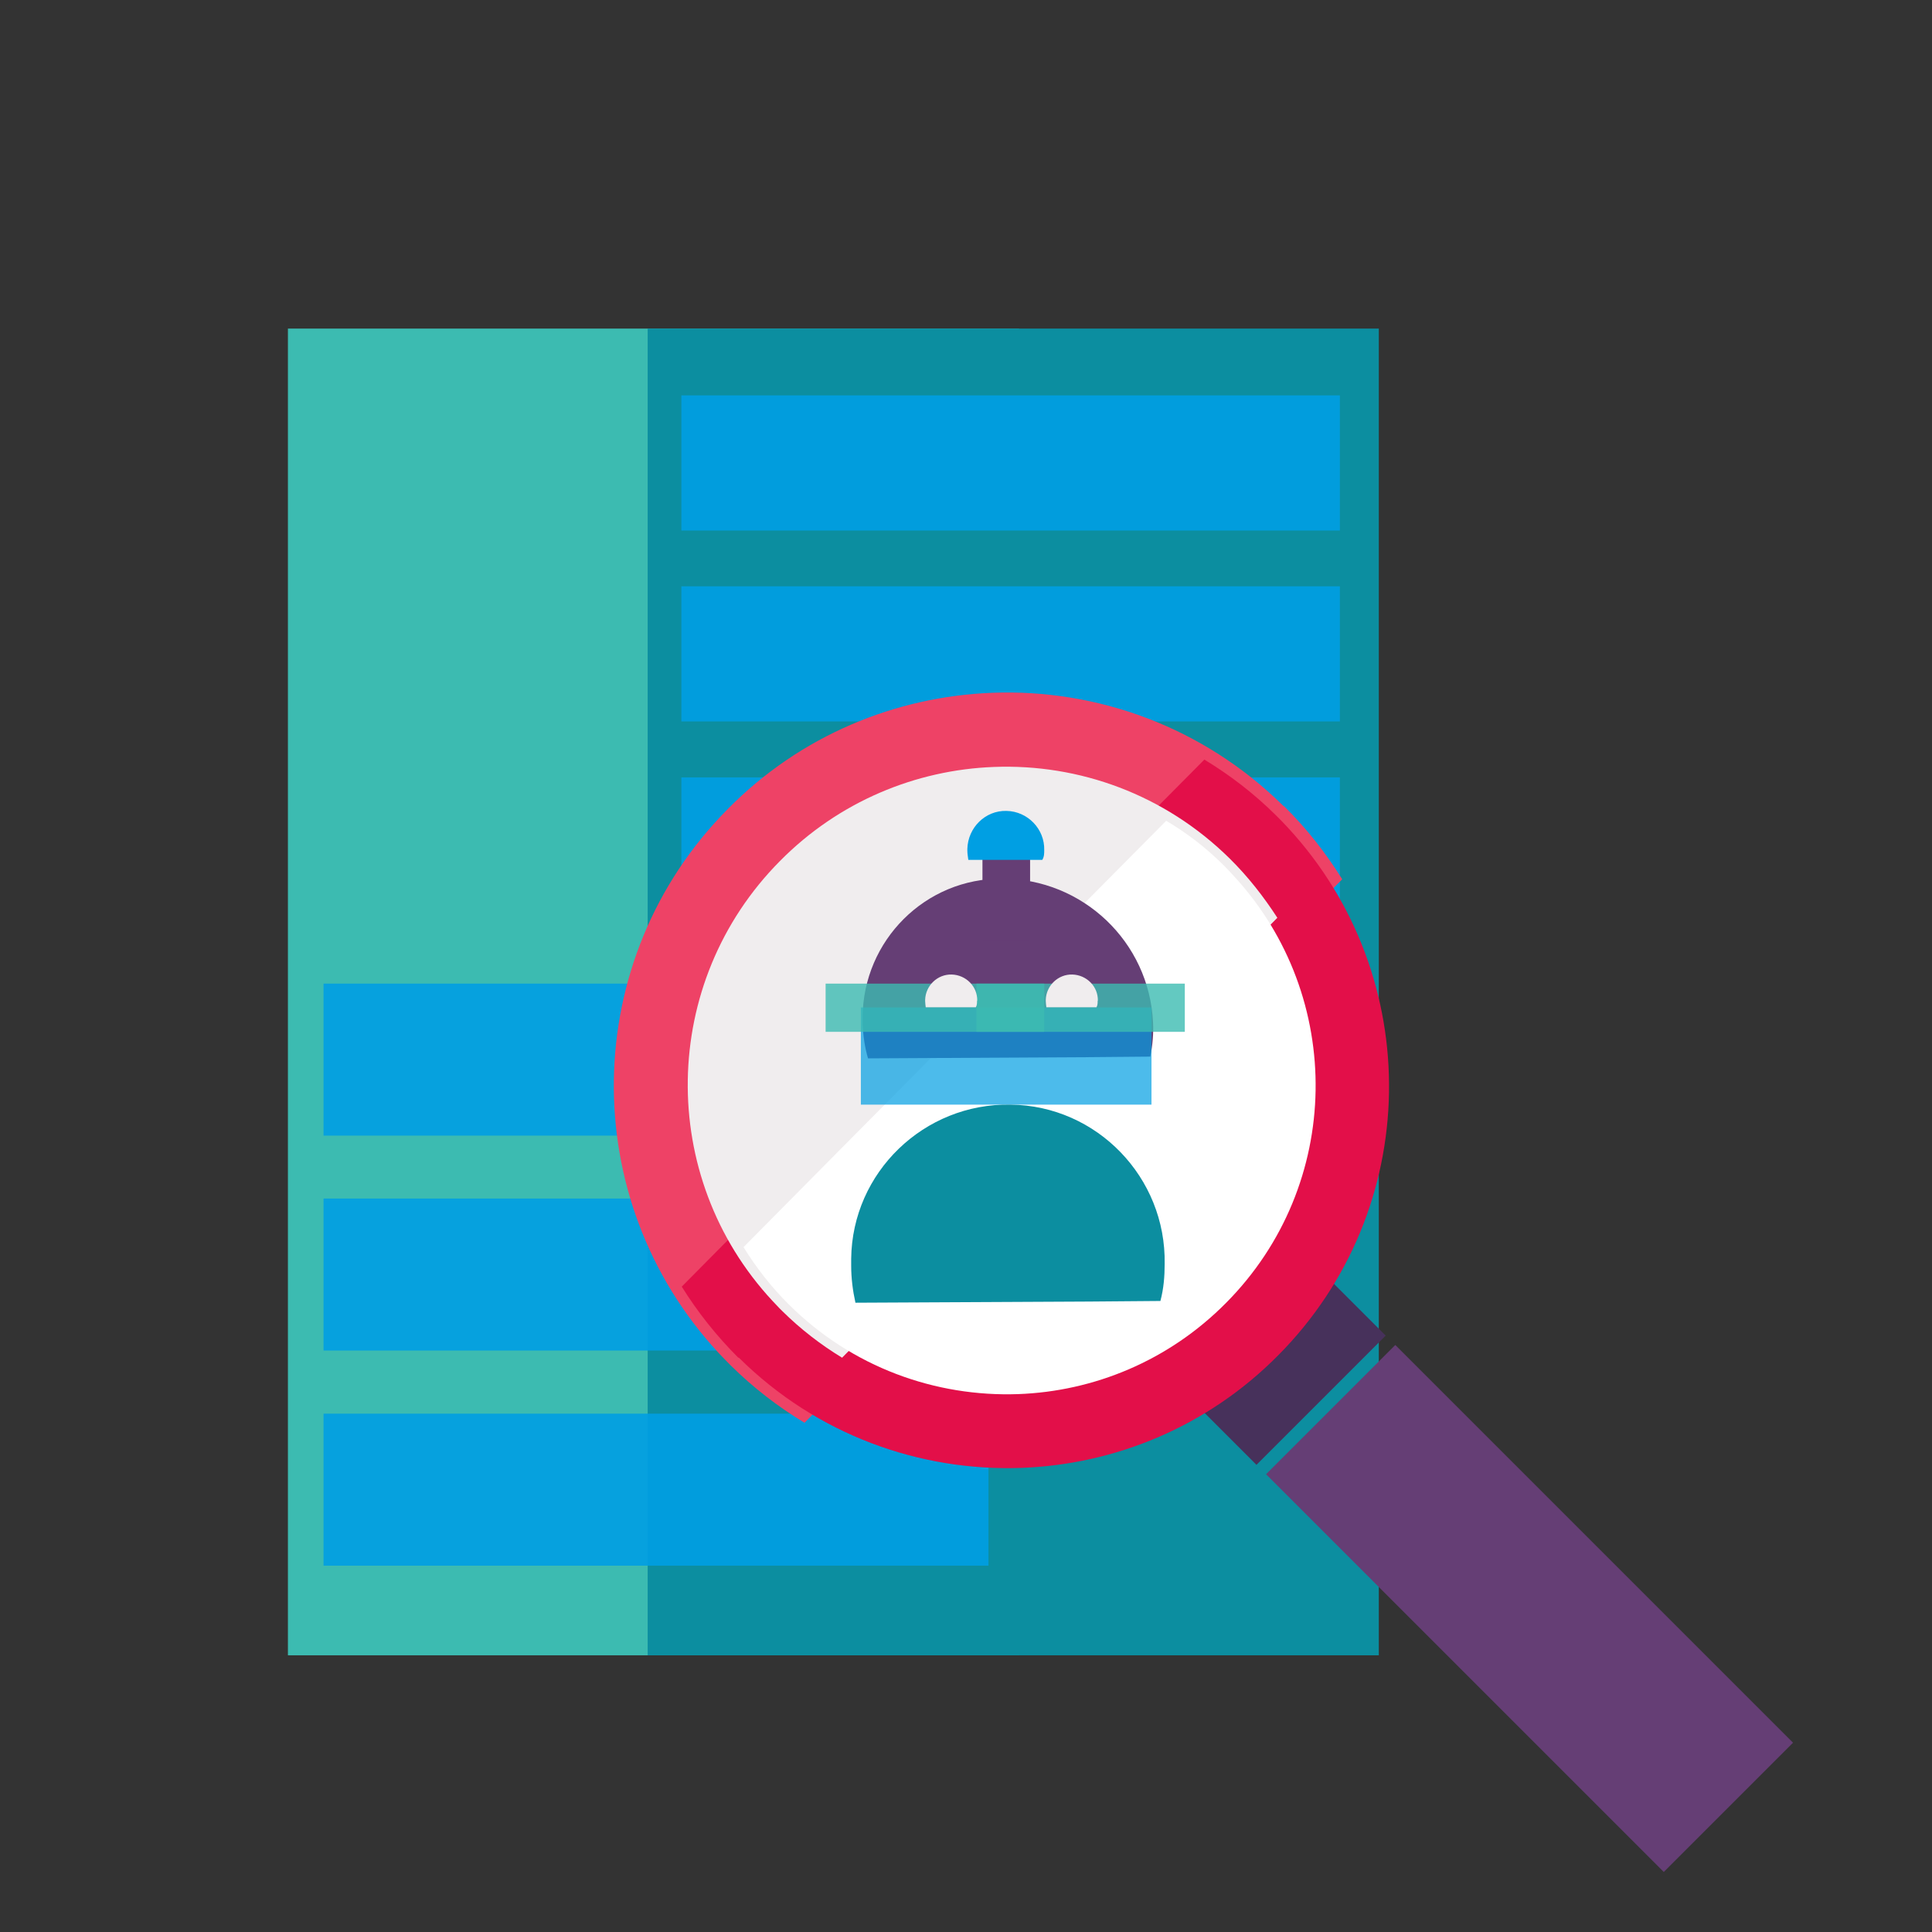 <?xml version="1.0" encoding="UTF-8"?>
<svg xmlns="http://www.w3.org/2000/svg" width="997.8" height="997.8" version="1.1" viewBox="0 0 997.8 997.8">
  <rect x="0" y="0" width="997.8" height="997.8" fill="#333333" stroke="none"/>
  <defs>
    <style>
      .cls-1, .cls-2 {
        fill: #f0edee;
      }

      .cls-3, .cls-4 {
        fill: #653e75;
      }

      .cls-5 {
        isolation: isolate;
        opacity: .9;
      }

      .cls-5, .cls-6, .cls-7 {
        fill: #009fe3;
      }

      .cls-8 {
        fill: #ee4266;
      }

      .cls-6, .cls-4, .cls-9, .cls-2 {
        fill-rule: evenodd;
      }

      .cls-7 {
        fill-opacity: .7;
      }

      .cls-10 {
        fill: #fff;
      }

      .cls-11 {
        fill: #47315b;
      }

      .cls-12 {
        fill: #e30f49;
      }

      .cls-9, .cls-13 {
        fill: #0c8ea0;
      }

      .cls-14 {
        fill-opacity: .8;
      }

      .cls-14, .cls-15 {
        fill: #3cbbb1;
      }
    </style>
  </defs>
  <!-- Generator: Adobe Illustrator 28.6.0, SVG Export Plug-In . SVG Version: 1.2.0 Build 709)  -->
  <g>
    <g id="Layer_1">
      <g id="Layer_1-2" data-name="Layer_1">
        <rect class="cls-15" x="148.7" y="169.7" width="377.6" height="685.2"/>
        <rect class="cls-13" x="334.5" y="169.7" width="377.6" height="685.2"/>
        <rect class="cls-5" x="167.1" y="508" width="343.4" height="78.5"/>
        <rect class="cls-5" x="167.1" y="619" width="343.4" height="78.5"/>
        <rect class="cls-5" x="167.1" y="730.1" width="343.4" height="78.5"/>
        <rect class="cls-5" x="351.9" y="204.2" width="340.1" height="69.8"/>
        <rect class="cls-5" x="351.9" y="302.8" width="340.1" height="69.8"/>
        <rect class="cls-5" x="351.9" y="401.5" width="340.1" height="69.8"/>
        <rect class="cls-3" x="742.8" y="685.5" width="94.4" height="290.5" transform="translate(-356.1 801.9) rotate(-45)"/>
        <rect class="cls-11" x="621.6" y="690.6" width="94.4" height="38.1" transform="translate(-305.9 680.8) rotate(-45)"/>
        <path class="cls-8" d="M663,416.4c-41.6-41.1-96.5-60.7-150.6-58.6-49.7,1.9-99,21.9-136.6,60.1-76.8,77.5-78.3,201.3-4.8,280.7,2,2.2,4.2,4.3,6.3,6.5,11.7,11.6,24.6,21.5,38.2,29.7l213.3-215.6,64.4-65.1c-8.3-13.3-18.2-26.1-30-37.7h-.2Z"/>
        <path class="cls-12" d="M381.5,701.1c40.3,40,93.6,58.9,146.1,57,48.3-1.8,96-21.2,132.6-58.2,74.6-75.2,76.2-195.4,4.9-272.5-2-2.2-4.1-4.3-6.1-6.3-11.4-11.3-23.8-20.8-37-28.8l-207.3,209-62.6,63.2c8.1,13,17.8,25.3,29.2,36.7h.2Z"/>
        <path class="cls-1" d="M635.2,443.5c-33.7-33.3-78-49.1-121.9-47.4-40.2,1.5-80.1,17.8-110.5,48.6-62.2,62.7-63.4,163-3.9,227.1,1.7,1.7,3.3,3.6,5.1,5.3,9.5,9.4,19.9,17.4,30.9,24.1l172.7-174.5,52.1-52.7c-7-10.8-15-21.1-24.5-30.5h0Z"/>
        <path class="cls-10" d="M407.5,673.8c32.6,32.4,75.7,47.7,118.3,46.2,39-1.4,77.7-17.1,107.4-47.1,60.4-60.8,61.6-158.1,4-220.5-1.6-1.7-3.2-3.5-4.9-5.2-9.2-9.2-19.2-16.9-30-23.3l-167.7,169.1-50.6,51.1c6.5,10.5,14.3,20.6,23.6,29.8h0Z"/>
        <g>
          <path class="cls-4" d="M595.5,528.1c-1.9-41.6-36.3-74.3-77.9-74.3-39.7-.3-71.8,31.9-72.1,71.5v3.6c.3,6.1,1.1,11.9,2.8,17.7l112-.6,33.8-.3c1.2-6.1,1.7-11.9,1.4-17.7Z"/>
          <rect class="cls-7" x="444.6" y="520.3" width="150.1" height="50.2"/>
          <rect class="cls-14" x="426.4" y="508" width="112.9" height="24.9"/>
          <rect class="cls-14" x="504.3" y="508" width="107.6" height="24.9"/>
          <path class="cls-9" d="M601.5,652.8c.8-44.7-35-81.8-79.6-82.3-44.6-.8-81.8,34.9-82.3,79.6v3.6c0,6.4.8,12.8,2.2,19.1l120.9-.6,36.6-.3c1.7-6.4,2.2-12.7,2.2-19.1Z"/>
          <path class="cls-2" d="M504.7,516.9c.2-7.4-5.8-13.4-13.2-13.6-7.4-.2-13.5,5.8-13.7,13.1v.6c0,1.1.2,2.1.3,3.2h25.9c.6-1.1.6-2.2.6-3.4Z"/>
          <path class="cls-2" d="M567,516.9c.2-7.4-5.8-13.4-13.2-13.6-7.4-.2-13.5,5.8-13.7,13.1v.6c0,1.1.2,2.1.3,3.2h25.9c.6-1.1.6-2.2.6-3.4Z"/>
          <rect class="cls-3" x="507.4" y="429.2" width="24.6" height="56.3"/>
          <path class="cls-6" d="M539.3,439.1c.3-11-8.6-20.1-19.5-20.3-10.9-.3-19.9,8.6-20.2,19.6v.9c0,1.7.3,3.1.5,4.8h38.2c1-1.7,1-3.3,1-5Z"/>
        </g>
      </g>
    </g>
  </g>
</svg>